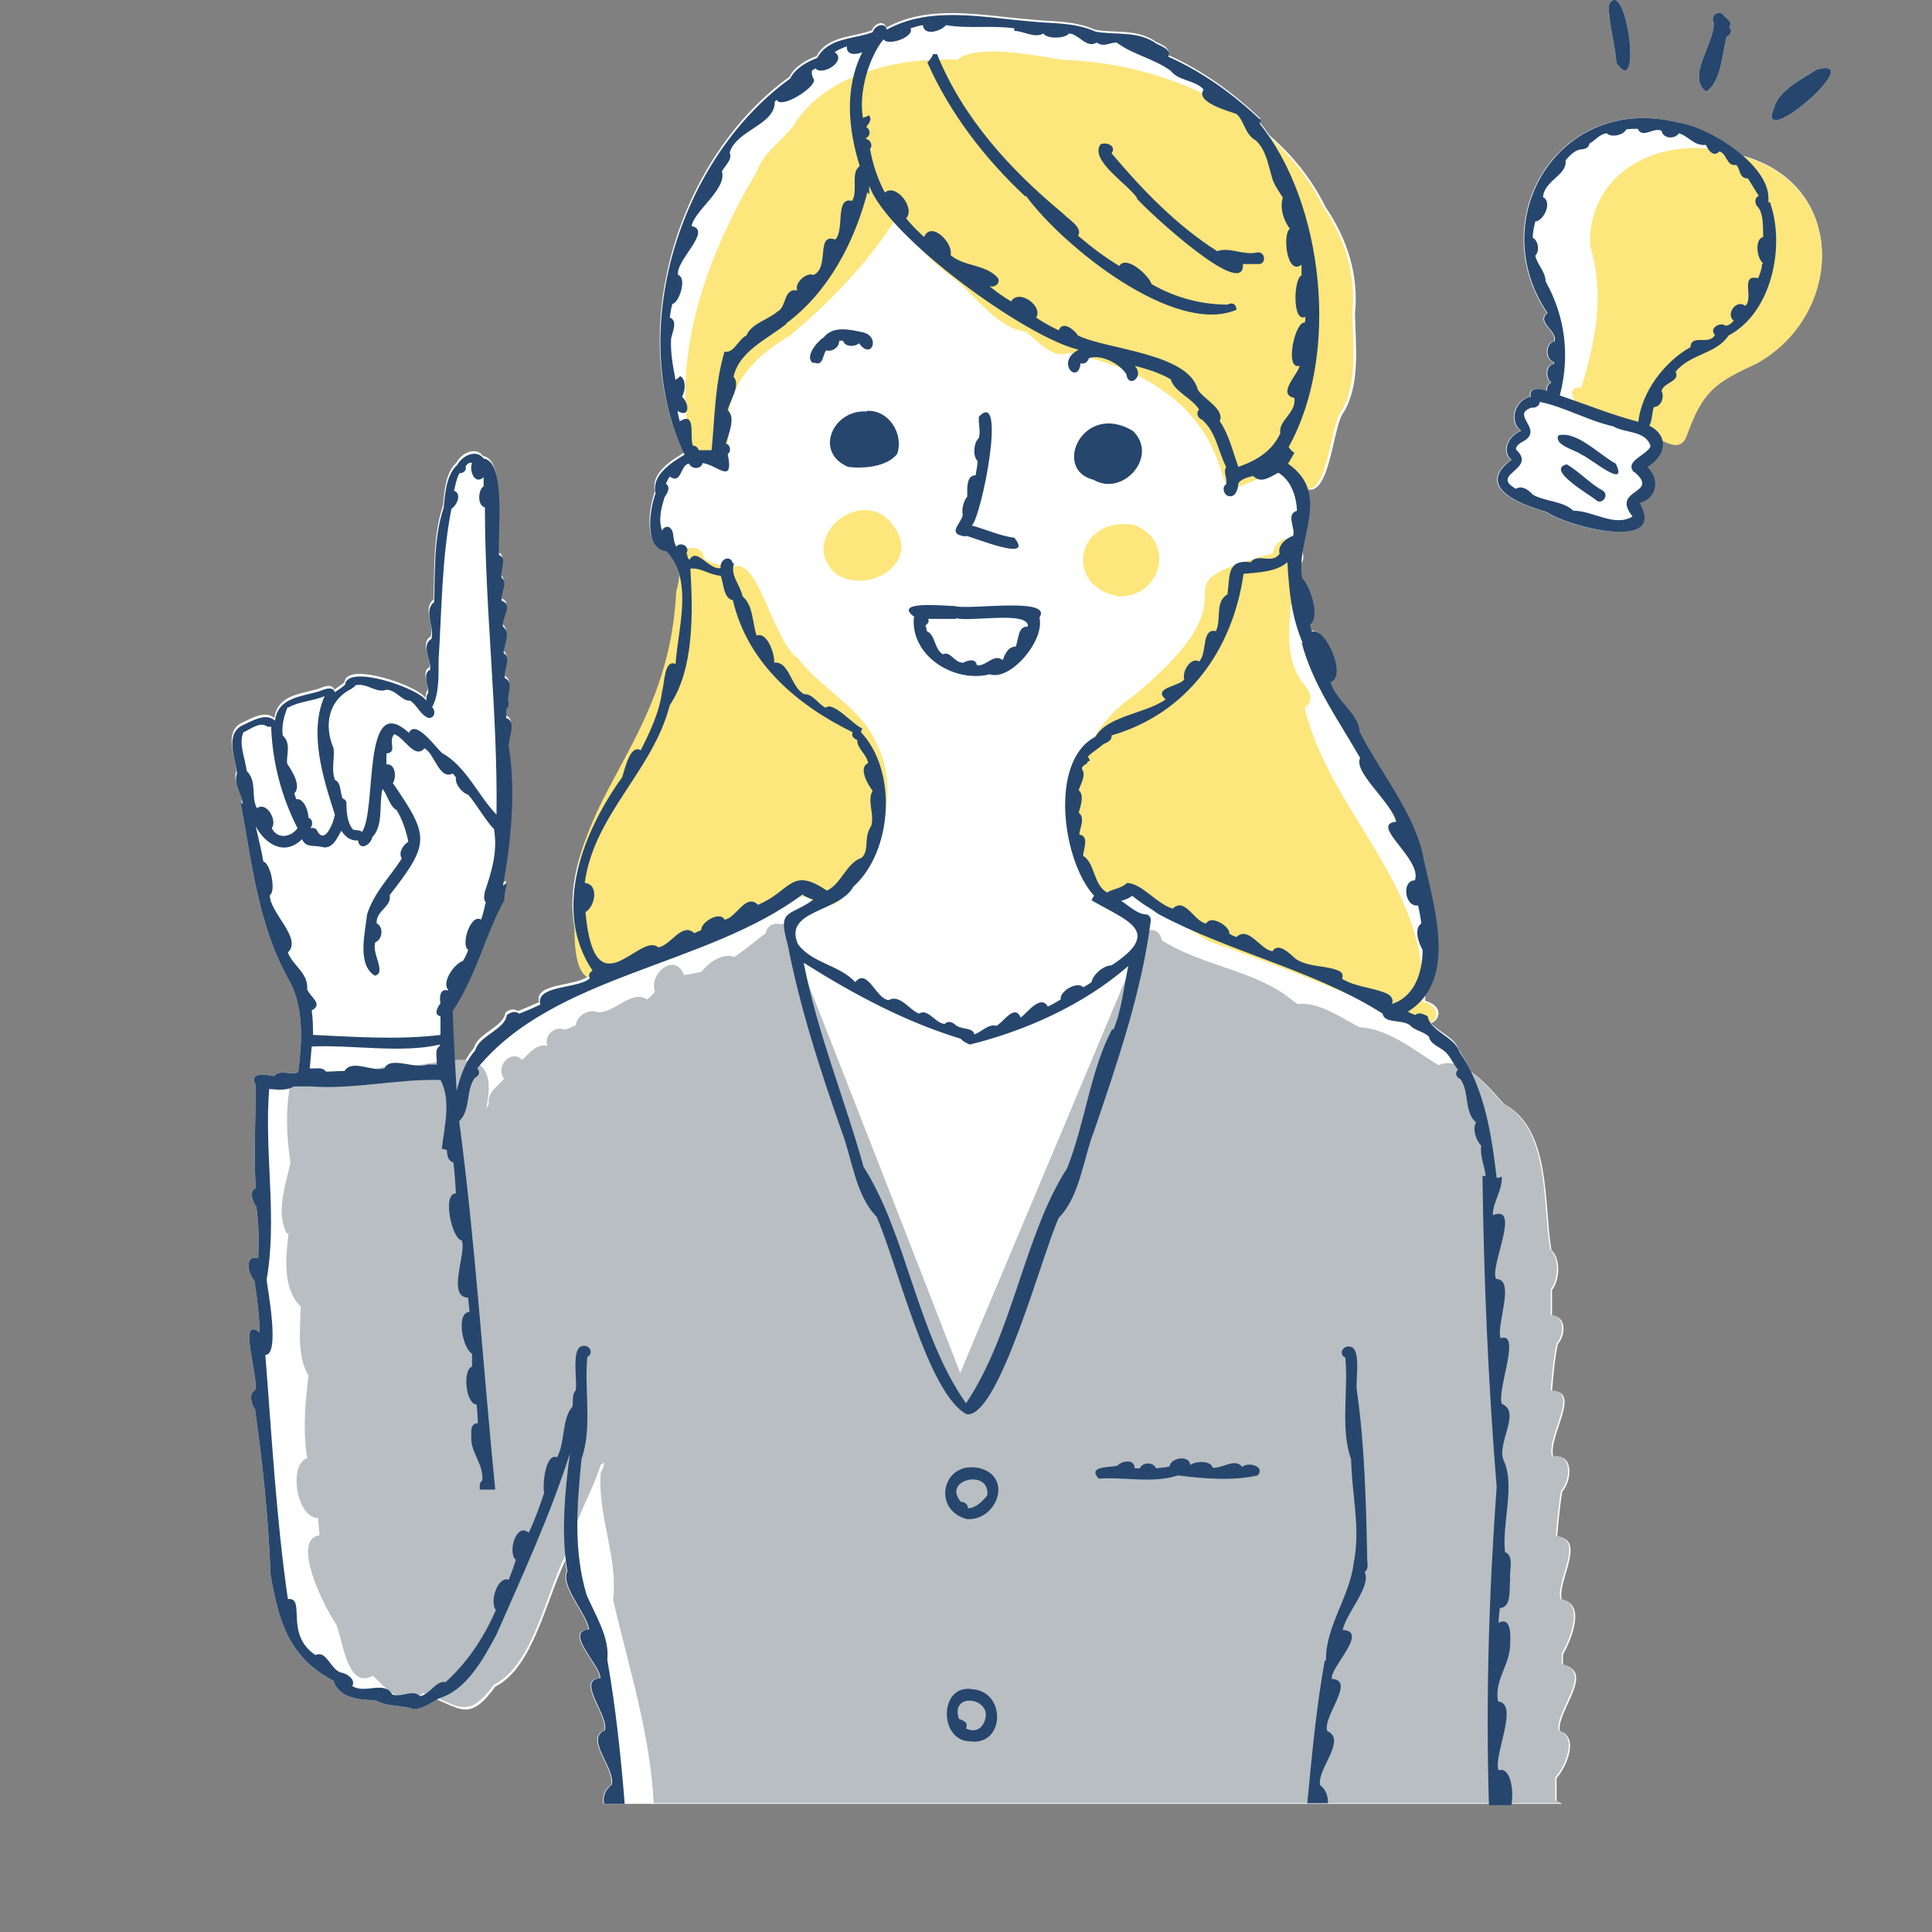 <?xml version="1.0" encoding="UTF-8"?>
<svg xmlns="http://www.w3.org/2000/svg" version="1.1" viewBox="0 0 300 300">
  <rect x="0" y="0" width="300" height="300" fill="#808080" stroke="none"/>
  <defs>
    <style>
      .cls-1 {
        fill: #b9bec2;
      }

      .cls-2 {
        fill: #26466d;
      }

      .cls-3 {
        fill: #fff;
      }

      .cls-4 {
        fill: #fde67c;
      }
    </style>
  </defs>
  <!-- Generator: Adobe Illustrator 28.6.0, SVG Export Plug-In . SVG Version: 1.2.0 Build 709)  -->
  <g>
    <g id="_レイヤー_1" data-name="レイヤー_1">
      <g>
        <g>
          <path class="cls-3" d="M270.7,24.3c-3.2-2.8-7.6-5-10.4-5.3-18.3-4.5-30,15-20.1,29.6-1.8,1.5,1.6,2.7,1.1,4.4-1.4.2-1.5,2.8-.1,3.2v.3c-1.3.2-1.3,2.3-.4,2.9-.5.2-.7.7-.7,1.3-1-.4-2.9-.6-2.5.9-2.4.5-3.5,3.7-1.5,5.3-1.7.6-3.2,3-1.5,4.5-5.8,4.3,1.6,7,5.5,8.1,2.7,2.1,18.8,6.4,14.4-1.4,2.7-.7,3.2-3.7,1.2-5.6,1.8-1,2.7-2.7,2.3-4.2,1.6.8,3.2,1.4,3.9-.7,2.5-6.9,4.3-8.2,10.8-11.2,13.5-7.4,14.4-27.6-2-32.2Z"/>
          <path class="cls-3" d="M249.8.8c0,3,1,6,1.2,9,4.2,6,1.4-14-1.2-9Z"/>
          <path class="cls-3" d="M265,14.2c2.3-1.6,2.4-5.8,3.1-8.5.6-.2,1-1,.4-1.5.7-.8-.5-1.3-.9-1.9-.8-.9-2.1.3-1.5,1.2.2,3.2-4.3,8.4-1.2,10.7Z"/>
          <path class="cls-3" d="M282.1,10.8c-2.3,1.5-5.9,3.2-6.6,5.9-3.1,7.3,14.9-8.2,6.6-5.9Z"/>
          <path class="cls-3" d="M37.3,124.3c1.8,9.6,2.8,19.7,7.8,28.3,2.1,4.2,1.8,9.3,1.2,13.9-1.2.5-3-.5-3.7.6-1.2-.2-4-.8-2.9,1.4,0,5.4-.3,10.5,0,16-1.1.5-.4,2.2.1,2.9.4,2.6.4,5.3.3,8-2.2-.7-1.6,2.5-.6,3.4.4,2.7.8,5.4.8,8.1-3.5-2.8,0,7.2-.7,9-1,.4-.6,2.2,0,2.9,1.2,8.6,2.1,17,2.4,25.7,1.3,7.3,2.8,12.8,9.8,16.5.8,2.7,4.1,3,6.5,3,1.8,1.1,4.1.7,5.9,1.4,1.2,0,2.6-.9,3.6-1.5,3.8,1.5,5.3,3.3,9.1-2,5.8-2.9,7.8-13.1,10.9-19.6,0,.6.1,1.2.2,1.7-1.1,2.2,2.9,6.4,3.4,9-4.1.3,2,5.8,1.7,7.6-3.8.2,1.5,6,.7,8.1-3.1,1.3,1.7,5.9,1.1,8.4-1.1.9-1.4,1.9-1.2,3h148.8c-.2-.2-.5-.3-.8-.4,0-1.2,0-2.4,0-3.6,1.5-1.6,3.6-6.4.5-7.3-.5-3.1,5.6-9.2.5-10.3,0-.5,0-1.1,0-1.6,1.2-2.1,3.7-7.9-.2-8.5h0c-.7-2.9,3.9-9.4-.7-9.8h0c.2-2.3.4-4.7.8-7,1.6-1.8,1.7-6.1-1.4-5.3h0c-.9-3.3,4.5-10.3-.2-10.3h0c.2-2.4.4-4.9.9-7.3,1.2-1.3,1.4-4.3-.9-4.4,0-1.4,0-2.6,0-4,1.2-1.5,1.4-4.8-.1-6.2-1.2-7.2,0-18.8-7.4-22.7h0c-1.4-1.6-3.2-3.7-5.1-5-.6-1.2-1.2-2.4-1.9-3.4-.5-1.8-3-2.7-4.3-4.1,1.5-.6,1.9-2.7-.9-3.5,0-.4,0-.9,0-1.3,3.9-5.9.5-15.7-.7-22.1-1.8-6.7-6.6-12.4-9.7-18.5-.1-2.8-3.7-4.8-4.5-7.7,2.6-.7-.7-8.6-2.9-7.8-.1-.4-.2-.7-.3-1.1,1.7-1.1,0-6.1-1.2-7.2-.1-.6-.2-1.3-.1-2,.4-.5.6-1,.4-1.7,0-.5,0-.9,0-1.2.6-3,1.5-6,.8-8.8,3.3.8,3.9-9.2,5.3-11.6,2.9-4.3,2.1-10.6,2-15.7.6-6.1-1.2-11.6-4.6-16.6-2.1-4.3-5.1-8-8.7-11.1-.5-.7-1-1.5-1.6-2.1,0-.2.1-.3.2-.5-4.2-4-9-7.5-14.4-9.9.5-1.1-1-1.6-1.8-2-2.9-2.1-6.5-1.3-9.5-1.9-3.4-1.5-6.8-1.2-10.3-1.6-7.3-.6-15.4-2.4-22.1,1.3-.3-1.3-1.9-.6-2.2.4-2.8,1.1-6.9.8-8.6,4-1.6.6-3.4,1.6-4.2,3.2-17.3,12.5-25.5,39.3-16.4,58.4-2,1.2-5.2,3.2-4.5,6-.9,2.4-1.9,8.6,1.7,9,1.1,1.2,1.8,2.6,2.1,4.1,0,.8-.2,1.6-.4,2.4-.9,17.3-9.2,26.2-13.5,37-2.2,5-3.4,10.5-2.3,15.7,0,4.2.7,6.4,2,7.1-1.9,1.6-8.4,1-7.6,4-1.1.5-2.2,1-3.3,1.4-.6-.5-1.3-.2-1.9.2-.3,2.3-4.3,3.2-4.9,5.5-.5.6-.9,1.2-1.3,1.9-.6,0-1.2,0-1.8,0-.1-2.7-.3-5.4-.3-8,3.9-6,5-11.8,8-17.2,0-.9.2-1.7.4-2.6-.2,0-.4.2-.6.3,1.3-6.9,2-14.9.9-21.7-.1-1.2,1.3-3.8-.4-4.3,0-.5,0-.9,0-1.4.5-.3.4-1,.3-1.5,0-1.2.8-2.7-.5-3.3-.3-1.2,1.1-3.1-.2-3.9,0-1.2,1.2-3.1-.1-4.1-.3-1.3,1.7-3.4-.2-4-.2-1.2,1-2.8,0-3.6-.3-1.1.9-3.1-.4-3.5-.3-3.1,1.2-14.5-2.4-15-1.1-1.5-3.3-.5-4.1,1-1.7,1.5-1.9,4.5-2.1,6.6-1.6,4.9-1.3,9.7-1.5,14.7-1.7,1.4.1,3.9-.4,5.7-1.7,1,0,3.3-.2,4.8-1.3.6-.2,2.5-.3,3.6-.3.3-.3.8-.3,1.2-1.3-2-12.3-5.7-12.6-2.5-.5.5-1.1.8-1.6,1.2-.3-1-1.6-.5-2.3-.2-2.8.9-6.5.9-7,4.6-1.5-1.3-3.6.1-5.2.8-2.6,1.5-.9,5.1-.7,7.4-.6,1.6.8,3.2.9,4.8Z"/>
        </g>
        <g>
          <path class="cls-4" d="M129.7,89c5,3.6,13.6-1.7,8.9-7.5-4.6-6.4-14.9,2-8.9,7.5Z"/>
          <path class="cls-4" d="M173.7,92.6c6.6.2,9-8.6,2.4-11.1-9.1-1.4-11,9.6-2.4,11.1Z"/>
          <path class="cls-4" d="M270,24.1c-10.6-3.6-23.4,1.6-23.1,14,2.3,7.5.9,14.8-1.4,22.2-.5-.4-1.4,0-1.4.7.8,4.3,7,4.8,10.5,5.9,2.3.2,6,4.3,7.3.8,2.5-6.9,4.3-8.2,10.8-11.2,13.7-7.5,14.4-28.2-2.7-32.4Z"/>
          <path class="cls-4" d="M107.3,70.2c4.5,3.7,6.1.4,5.8-4.2,0-6.6,4.3-10.8,9.6-13.9,6.6-5.6,12.7-11.9,17.2-19.4,1,5.1,5.1,8.1,8.9,11.1,3.1,2.7,6.3,7.2,10.5,7.7,1.9,1.5,4.1,4.3,6.7,3.3,9.7,2,19.3,6.6,23,16.5.8,1.4.7,4.6,3,4.3,2.7-.4,6.3-3.8,8.8-1.1,5.1,5.8,5.6-7.4,7.2-10.2,2.9-4.3,2.1-10.6,2-15.7.6-6.1-1.2-11.6-4.6-16.6-7.1-14.6-24.6-22.2-40.3-22.7-4-.6-13.4-2.6-16.5,0-8.6-.5-20.7,2.1-25.5,10.4-1.8,2.2-4.6,4.1-5.5,6.8-7.7,12.9-13.6,28.6-10.2,43.6Z"/>
          <path class="cls-4" d="M202.7,109.8c1.5-1,.6-2.7-.4-3.7-3.7-5-1.5-12-1.3-17.9.8-.7,1.3-1.4,1-2.3.6-3.3-4.2-2.8-4.3,0-21,5.9-.1,4.2-21.6,22.1-7,4.7-10.1,12.6-8.8,20.6,1.5,3.3,1.1,10.7,4.3,12.3,1.1.1,2.2-.8,2-1.9.2-.2.4-.4.6-.7,5.9-.2,8.8,5.8,13.9,8,9.3,3.2,18.5,6.8,27.5,10.8,0,1.6,2,2,3.1,1.3,3.3,2.5,6.6-1.6,2.2-2.9,1.1-18-14.3-29.2-18.3-45.5Z"/>
          <path class="cls-4" d="M89.2,144.1c0,10.8,3.8,8.9,11.1,4.3,8.5-2.3,16.7-9.1,25.3-9.2.2,1,1.5,1.7,2.3,1.2,1.4.6,3.4-.6,2.8-2.2,6.1-5,9.2-15.3,5.5-22.5-2.3-5.8-8.6-8.6-12.3-13.5-3.9-2.5-6.3-16.6-10.3-14-1.4-.5-3.1-.6-4.3-1.5,0-1.7-2.5-2.3-3.3-.8-.5,1.9-.4,4.1-1,6-1.2,24.5-17.6,32.2-15.8,52.2Z"/>
          <path class="cls-1" d="M44.8,191.5c-.4,3.7-1,8.5,1.9,11.4-.1,3.5-.6,7.7,1.2,10.7-.5,4.3-.9,8.5-.2,12.8-3,1.1-1.6,9.4,1.7,9.3h0s0,0,0,0c0,.9.2,1.8.2,2.7-4.6.7,1,11.6,2.6,13.8,1,2.3,1.7,10.3,5.7,8,0,0,0,0,0,0s0,0,0,0c1.4,1.3,2.8,3.1,4.8,3.4h0s0,0,0,0h0c1,.6,2.2.5,2.9-.7,5.3,1.4,6.7,4.7,11.1-1.3,6.4-3.2,8.2-15.2,11.8-21.5,0,0,0,0,0,0,0,0,0,0,0,0,.1.6.2,1.3.3,1.9-.4-5.5,2.6-8.6,4.5-14.6.2,0,.3-.2.5-.3,0,0,0,0,0,0,0,0,0,0,0,0,0,.5-.2,1-.5,1.5,0,0,0,0,0,0,0,0,0,0,0,0,0,0,0,0,0,0,0,0,0,0,0,0-.6,6.5,2.7,13.2,1.9,19.8,2.4,10.4,5.8,20.9,6.3,31.6h140.8c-.2-.2-.5-.3-.8-.4,0-1.2,0-2.4,0-3.6,1.5-1.6,3.6-6.4.5-7.3-.5-3.1,5.6-9.2.5-10.3,0-.5,0-1.1,0-1.6,1.2-2.1,3.7-7.9-.2-8.5h0c-.7-2.9,3.9-9.4-.7-9.8h0c.2-2.3.4-4.7.8-7,1.6-1.8,1.7-6.1-1.4-5.3h0c-.9-3.3,4.5-10.3-.2-10.3h0c.2-2.4.4-4.9.9-7.3,1.2-1.3,1.4-4.3-.9-4.4,0-1.4,0-2.6,0-4,1.2-1.5,1.4-4.8-.1-6.2-1.2-7.2,0-18.8-7.4-22.7h0c-2.5-2.8-6.3-7.5-9.9-5.9,0,0,0,0,0,0,0,0,0,0,0,0-3.9-2.3-7.6-5.6-12.3-5.9-3-1.5-6.1-3.9-9.5-3.6h0c-.2,0-.4-.2-.6-.3-5.6-4.9-14.2-5.5-20.6-9.6-.6-3.3-5.2-.8-3.8,1.7-9.1,21.8-18.3,43.6-27.5,65.5,0,0,0,0,0,0,0,0,0,0,0,0-8.6-22.2-17.3-44.4-26-66.6.8-1.5-.2-3.4-2-3.1,0,0,0,0,0,0-1-.3-2.1.4-2.2,1.4-1.6,1.2-3.2,2.6-4.9,3.7,0,0,0,0,0,0s0,0,0,0c-1.8-.7-4,.9-5.1,2.3-.9.2-1.8.4-2.7.5,0,0,0,0,0,0-1.3-3.6-5.5-.3-4.5,2.6-.3.4-.7.8-1.2,1.2,0,0,0,0,0,0,0,0,0,0,0,0-2.4-1.6-4.9,2-7.6,2h0c-1.4-.6-3.3.4-3.5,2-.6.3-1.1.5-1.7.7,0,0,0,0,0,0,0,0,0,0,0,0-1.5-.7-3.3.9-2.7,2.5,0,0,0,0,0,0,0,0,0,0,0,0-1.6-.4-2.8,1.1-3.9,2.2h0s0,0,0,0c-1.7-1.8-4.3,1-2.8,2.9-.9,1.1-2.7,2.1-2.4,3.9-.1.2-.2.5-.4.7h0s0,0,0,0c2.6-12.1-8.3-5.7-15.6-6.5-2.7.6-5.8,1.6-8.8,1.6-2.1.2-5.5-2-6,1.2h0c-.8,3.7-.6,8.3,0,12.1-.7,3.5-2.3,7.6-.6,11Z"/>
        </g>
        <g>
          <path class="cls-2" d="M274.6,31.5c0-.2,0-.4,0-.6.2-5.3-9.3-11.3-14.2-11.9-18.3-4.5-30,15-20.1,29.6-1.8,1.5,1.6,2.7,1.1,4.4-1.4.2-1.5,2.8-.1,3.2v.3c-1.3.2-1.3,2.3-.4,2.9-.5.2-.7.7-.7,1.3-1-.4-2.9-.6-2.5.9-2.4.5-3.5,3.7-1.5,5.3-1.7.6-3.2,3-1.5,4.5-5.8,4.3,1.6,7,5.5,8.1,2.7,2.1,18.8,6.4,14.4-1.4,2.7-.7,3.2-3.7,1.2-5.6,2.8-1.6,3.5-4.8.3-6.4.5-.9.4-2,.7-2.9,1.1,0,1.7-1.5,1.2-2.5.4-1.4,2.9-1.4,2.2-3,2.3-2.8,6.3-2.7,8.2-5.6,6.7-3.5,8.9-13.9,6.4-20.8ZM253.8,73.3c4.1,3.5-3.8,2.5-.3,6.9-2.8,1.7-6.1-.9-9.2-.9-1.5-1.5-4.4-1.4-6.3-2.5-.6-.7-1.7-1.5-2.6-.9-4.2-2.3,3.4-3,0-6.1,0-.8.9-1.1,1.5-1.5,2.5-1.8-2.3-3.9.9-5,.6.1,1.3-.3,1.3-.9,3.9.8,7.4,2.9,11.4,3.8,1.8,1.1,5.1.6,5.8,3.1-.6,1.4-4.1,2.3-2.6,4ZM273.6,41c0,.7-.3,1.5-.6,2.2-2.9-.7-.6,3.1-2,4.3-1.3-1.1-3.1,1.2-1.8,2.3-.3.4-.7.7-1.2.8-.9-.7-2.7.4-1.7,1.4-.9,1.7-3.7-.2-3.8,1.9-4.1,2.3-7.6,7-8.1,11.6-4.2-1.1-8.1-2.7-12.2-4.1,1.6-6,.9-12.2-2.2-17.7,0-1.5-1.3-2.6-1.6-4,.7-.7.5-2.3-.4-2.8,0-.8.2-1.7.4-2.5,1.3-.1,2.7-3,1.2-3.8.2-2.6,3.8-3.4,3.5-5.7.6-.7,1.3-1.5,2.3-1.7.6,0,1.3-.2,1.4-.9.9-.5,1.6-1.5,2.7-1.6.7.7,2.6.3,3-.6.6-.1,1.2-.1,1.8-.1.8,1.6,2.4-.3,3.7.3.2,1.2,2,1.4,2.7.4,1.5.4,2.3,2,4.2,1.8.3.8,1.2,2,2.1,1,1.2.4,1.1,2.4,2.6,2.1.7.7.4,2.1,1.8,2.1.6.9,1.1,1.8,1.7,2.7-.8.4-.6,1.4,0,1.9.8,1.3.6,3,.7,4.5-1.4.3-1,3.4,0,4.1Z"/>
          <path class="cls-2" d="M251,9.8c4.2,6,1.4-14-1.2-9,0,3,1,6,1.2,9Z"/>
          <path class="cls-2" d="M265,14.2c2.3-1.6,2.4-5.8,3.1-8.5.6-.2,1-1,.4-1.5.7-.8-.5-1.3-.9-1.9-.8-.9-2.1.3-1.5,1.2.2,3.2-4.3,8.4-1.2,10.7Z"/>
          <path class="cls-2" d="M282.1,10.8c-2.3,1.5-5.9,3.2-6.6,5.9-3.1,7.3,14.9-8.2,6.6-5.9Z"/>
          <path class="cls-2" d="M250.9,72c-2.6-1.4-6-5.1-8.9-4.4-.8,1.5,2.7,2.3,3.6,3,1.3.5,7.3,5.6,5.3,1.4Z"/>
          <path class="cls-2" d="M248.9,76.2c-2-1.1-3.6-2.9-5.6-4.1-3.4.8,3.7,4.8,4.6,5.6.9.7,2-.8,1-1.5Z"/>
          <path class="cls-2" d="M126.4,56.3c1.5.6,1.3-1.2,1.9-1.9,1,.3,2.1-.6,2-1.5.2,0,.4,0,.6,0,.3,1,1.8,1,2.5.4,1.9,2.7,3.4-1,.6-1.7-2-.4-4.6-1.1-6.1.8-1,.6-3.1,3.1-1.6,4Z"/>
          <path class="cls-2" d="M37.3,124.3c1.8,9.6,2.8,19.7,7.8,28.3,2.1,4.2,1.8,9.3,1.2,13.9-1.2.5-3-.5-3.7.6-1.2-.2-4-.8-2.9,1.4,0,5.4-.3,10.5,0,16-1.1.5-.4,2.2.1,2.9.4,2.6.4,5.3.3,8-2.2-.7-1.6,2.5-.6,3.4.4,2.7.8,5.4.8,8.1-3.5-2.8,0,7.2-.7,9-1,.4-.6,2.2,0,2.9,1.2,8.6,2.1,17,2.4,25.7,1.3,7.3,2.8,12.8,9.8,16.5.8,2.7,4.1,3,6.5,3,1.8,1.1,4.1.7,5.9,1.4,1.4,0,2.9-1.1,4-1.7,4.3-1.3,6.9-6.2,8.9-9.9,4.2-9.6,8.2-18.2,11.4-28.1-.8,5.8-1.4,12.7-.4,18.3-1.1,2.2,2.9,6.4,3.4,9-4.1.3,2,5.8,1.7,7.6-3.8.2,1.5,6,.7,8.1-3.1,1.3,1.7,5.9,1.1,8.4-1.1.9-1.4,1.9-1.2,3h3.2c-.6-7.5-1.4-15-2.7-22.4.4-3.4-1.9-7-3.2-10-2.1-7-1.5-14-.8-21.2,1.7-4.7.4-10.7.9-15.8,1.1-.6.3-1.9-.7-1.7-1.9.2-.8,5.4-1.1,6.9-.6.6-.4,1.7-.5,2.5-1.7,1.9-1.1,5.5-2.4,7.9-1.8-.8-2.3,4.4-2,5.5-.7,2.1-1.4,4.1-2.4,6.2-2-1.7-3.3,3.2-2,4.2-.3,1-.7,2.1-1.1,3.1-1.8-.6-3,3.6-2,4.7-1.9,4.4-4.5,8.2-7.8,11.2-1.5-.3-2.4,1.9-4,2.2-1-1.2-2.9.3-4.3-.3-1.2-2.2-4.3,0-6.2-1.3.6-1-.9-2-1.8-2.1-1.6-.5-2.2-3.5-3.9-2.7-4.9-3.2-1.4-9-4.3-8.7-1.8-12.4-2.5-25.3-3.5-37.9,2.3,0,.4-9.9.2-11.7,1.7-9.6-.4-19.8.4-29.6,1.2.1,2.8.3,3.8-.4,0,0,0,0,0,0,.9,0,1.7,0,2.6,0,0,0,0,0,0,0,6.8.5,13.6-1.2,20.2-1,1.7,3.2.6,7.2.2,10.7.3,0,.5.1.8.2,0,.8.2,1.7,1,1.9.2,1.6.3,3.2.4,4.8-2.2,0-.6,7.2.9,7.3.8,2-2.4,8.8,1,8.9,0,.7.2,1.5.2,2.2-2.2.2-1,5.8.4,6.5,0,.7,0,1.3,0,2-1.5.5-1,5.8.7,5.9.1,1,.2,1.8.2,2.9-1,0-1.1,1-1,1.8-.3,2.7,1.9,4.3,1.7,7.1-.5.3-.4.9-.4,1.4h2.4c-1.9-19-3.1-38.5-5.6-57.2,1.8-1.7,1-4.7,2.4-6.7.9-.5.8-1.1.4-1.5,11.9-14.6,35.5-15.8,50.5-27,.5.4,1.1.6,1.7.8-3.7,2.7-5.6,1.3-4,6.9,1.9,9.8,5,19.4,8.3,28.8,1.7,4.3,2.2,10.2,5.5,13.5,3.2,7.2,8,27.6,14,30.7,5,.7,11.8-25.1,14.3-30.5,3.3-3.3,3.8-9.2,5.5-13.5,3.6-10.6,7.4-21.6,8.8-32.7,0,0,0,0,0,0,0-.4-.2-.7-.6-.9-1.5,0-2.7-1.3-4-2.1.6-.2,1.2-.4,1.7-.8.9.7,1.7,1.3,2.7,1.9,0,0,0,0,0,0,.5.3,1,.7,1.5,1,0,0,0,0,0,0,10.9,5.8,23.4,8.5,33.9,14.9,0,0,0,0,0,0,.3.2.5.3.8.5.3,1.8,3.6.6,4.6,2.2,0,0,0,0,0-.1.7.6,1.8.7,2.6,1.5.2,1.2,1.8,1.6,2.6,2.4.8.8,1.2,1.9,1.9,2.7-.4.4-.5,1,.4,1.5,1.4,2,.5,5,2.4,6.7-.6,1,0,2.8.8,3.6-.2,1.6.5,3.1.7,4.7-.2,0-.3,0-.5,0,.2,16.2.9,32.3,2.2,48.3-1.2,16.5-1.7,32.9-1.2,49.4h3.5c.4-2.5-.2-6-2-5.4-.9-2.2,3.3-10.4-.1-10.7-.6-3.6,2.1-5.8,1.9-9.4.1-1.2,0-3.8-1.8-2.8,0-.8.1-1.6.2-2.3,1.9-.1,1.4-3.1,1.6-4.4-.2-1.3.7-3.7-.8-4.3-.5-4.5,1.6-10.3-.2-14.2-1.2-2.6,2.8-7.6-.3-8.8-.8-2.2,3.1-11.3-.2-10.2-.7-2.1,2.4-9.2-.7-9.2-1-2,4-11.7-.5-9.9,0-2.1,1.5-3.8,1.4-6-.2.1-.5.2-.8.2-.8-6.8-1.9-14-5.8-19.6-.7-2.3-4.6-3.2-4.9-5.5-.6-.3-1.4-.7-1.9-.2-.4-.1-.8-.3-1.2-.5,8.2-5.1,3.7-17.3,2.2-25-1.8-6.7-6.6-12.4-9.7-18.5-.1-2.8-3.7-4.8-4.5-7.7,2.6-.7-.7-8.6-2.9-7.8-.1-.4-.2-.7-.3-1.1,1.7-1.1,0-6.1-1.2-7.2-1.1-6,4.7-13-2.2-17.8.4-.6.7-1.2,1-1.7-.4-.2-.7-.6-.9-.9,8-14.3,5.5-37.8-4.5-50.2,0-.2.1-.3.2-.5-4.2-4-9-7.5-14.4-9.9.5-1.1-1-1.6-1.8-2-2.9-2.1-6.5-1.3-9.5-1.9-3.4-1.5-6.8-1.2-10.3-1.6-7.3-.6-15.4-2.4-22.1,1.3-.3-1.3-1.9-.6-2.2.4-2.8,1.1-6.9.8-8.6,4-1.6.6-3.4,1.6-4.2,3.2-17.3,12.5-25.5,39.3-16.4,58.4-2,1.2-5.2,3.2-4.5,6-.9,2.4-1.9,8.6,1.7,9,4.2,4.5,1.8,11.8,1.4,17.5-1.8-.8-1.7,3.1-2.1,4.3-.4,3.2-1.9,6.3-3.3,9.1-1.7-1-2.5,3.1-2.9,4.2-5.9,8.2-11,20.5-4.6,30-.4.3-.7.6-.4,1.2-1.8,1.7-8.5,1-7.7,4.1-1.1.5-2.2,1-3.3,1.4-.6-.5-1.3-.2-1.9.2-.3,2.3-4.3,3.2-4.9,5.5-1.6,1.8-2.3,4-2.9,6.3-.2-4.1-.5-8.3-.6-12.4,3.9-6,5-11.8,8-17.2,0-.9.2-1.7.4-2.6-.2,0-.4.2-.6.3,1.3-6.9,2-14.9.9-21.7-.1-1.2,1.3-3.8-.4-4.3,0-.5,0-.9,0-1.4.5-.3.4-1,.3-1.5,0-1.2.8-2.7-.5-3.3-.3-1.2,1.1-3.1-.2-3.9,0-1.2,1.2-3.1-.1-4.1-.3-1.3,1.7-3.4-.2-4-.2-1.2,1-2.8,0-3.6-.3-1.1.9-3.1-.4-3.5-.3-3.1,1.2-14.5-2.4-15-1.1-1.5-3.3-.5-4.1,1-1.7,1.5-1.9,4.5-2.1,6.6-1.6,4.9-1.3,9.7-1.5,14.7-1.7,1.4.1,3.9-.4,5.7-1.7,1,0,3.3-.2,4.8-1.3.6-.2,2.5-.3,3.6-.3.3-.3.8-.3,1.2-1.3-2-12.3-5.7-12.6-2.5-.5.5-1.1.8-1.6,1.2-.3-1-1.6-.5-2.3-.2-2.8.9-6.5.9-7,4.6-1.5-1.3-3.6.1-5.2.8-2.6,1.5-.9,5.1-.7,7.4-.6,1.6.8,3.2.9,4.8ZM172.7,159.8c-3.4,6.4-4.2,14.6-7,21.6-6.7,10.4-8.4,25.7-15.7,36.5-7.6-10.8-9.2-26.2-15.9-36.7-3-10.8-7.2-20.8-9.3-31.7,7.6,4.8,15.8,9.2,24.4,11.8.3.4.9.7,1.4.9h0c8.5-2.1,17.6-6.1,24.6-12.2-.7,3.3-1,6.7-2.3,9.9ZM202.1,99.7c1.7,6.6,5.8,12.2,9.1,18-1.1,2.2,4.9,6.9,5.6,9.9-4.3.4,4.1,5.8,2.9,9.1-2.1,0-1.6,4.2.5,3.9.2.9.4,1.9.5,2.8-1.2.8-.4,3.1.2,4.1,0,3.4-1.2,7.3-4.8,8.4.4-.6-.1-1.3-.7-1.6,0,0,0,0,0,0-2.3-1-4.8-1-7-2.3.2-.6,0-1-.4-1.2,0,0,0,0,0,0-2.2-1-4.6-.5-6.8-1.9-.8-.7-2.7-2.7-3.6-1.2-1.9-.2-3.7-4-5.6-2.2-.4-.1-.7-.3-1.1-.5.1-1.2-2.9-3-3.6-1.6-1.8-.2-3.3-4.2-5.2-2.3-2.6-.8-4.7-3.9-7.1-4-.9.9-2.2.9-3.1,1.5-2.2-1.3-1.8-4.5-3.7-5.7,0-1,1-3.1-.6-3.3,0-.9,1-2.6-.1-3.4.3-1.1.9-2.7,0-3.5.3-1,1.2-2.3.5-3.3,0-.7.9-.6.9-1.2.1,0,.2,0,.3,0,0-.3-.1-.5-.3-.7.7-.7,1.7-1.3,2.5-2,.6-.2,1.3-.6,1.2-1.3,11.7-3.4,18.8-13.2,20.5-25.1,2.3-.2,5.1-.3,6.8-1.8.3,4.7.6,8.3,2.4,12.6ZM137.2,6.1c.6,1.1,4.8-.3,4.2-1.7.6-.2,1.2-.4,1.9-.5.2,1.8,2.9.9,3.6,0,3.5.6,7,0,10.6.5,0,.1,0,.2,0,.4,1.4,0,3.2,1.2,4.5.4.6.9,3.4.8,4,0,1.6.1,2.7,2.4,4.3,1.4,1.1.8,2,0,3.1,0,2.3,1.8,5.8,2.5,8.4,4.4,1.2,1.6,3.8,1.4,5.1,2.9-1.4,2,4.1,3.4,5.1,3.8,1.2,1,1.3,3.2,3,4.1,1.6,1.5,1.9,3.7,2.5,5.7.3,1.2,1.1,2.2,1.7,3.2-.5,1.5.1,3.6,1.1,4.8-1.2.8-.5,7.4,1.8,5.6,0,.6,0,1.2,0,1.7-1.2.3-1.5,7.4.6,6.4,0,.3,0,.6-.1.9-1.5-.3-3.2,7.4-.8,6.7-.2,1.3-3.6,4.4-.8,5,.3,2.4-2.5,3.4-2.2,5.5-1.3,2.8-3.7,4.2-6.5,5.2-.9-2.4-1.4-4.9-2.9-7.1.8-1.9-2.5-3.4-3.4-4.9-1.5-5.7-14.1-6.2-18.6-8.4-.6-.9-2.4-2.4-3-.8-1.2-.6-2.4-1.2-3.5-2,1.1-1.8-2.7-4.5-3.9-2.5-1.2-.7-2.3-1.5-3.4-2.4.8.4,1.9-.5,1.3-1.3-1.9-2.1-5.3-1.7-7.3-3.5.5-1.8-3-5.4-4.1-2.8-1-.9-1.9-1.8-2.8-2.9,1.5-1.6-1.6-5.5-3.3-4-1.1-2.1-1.9-4.4-2.3-6.8.5-.5,0-1.5-.6-1.5,0,0,0-.1,0-.2.6-.2.8-1.2,0-1.7.4-.5,1-1.2.4-1.8-.3.2-.6.3-.9.4-.7-3.9.9-9.4,3.2-12.2ZM105.6,65.5c-.2-.5-.3-1.1-.4-1.7,1.9,1.2,1.9-1.1.7-2.2.6-1,.6-2.8-.3-3.2-.2.3-.5.4-.7.6-.4-2.1-.8-4.2-.7-6.4.2-1,1.1-2.8-.2-3.3.1-.7.2-1.4.4-2.1,1.1-.2,2.3-4.1.9-4.5-.5-2.2,5.4-6.9,2.1-7.6.4-2.4,5.5-5.7,4.7-8.5.5-.9,1.7-1.9,1.2-2.9,1-3.5,7.1-4.3,7-7.9,0,0,.2-.2.3-.3.7,1.5,6-1.9,5.8-3.1,0,0,0,0,0,0-.3-.5-.4-1-.3-1.5.2,0,.4-.2.5-.3,1.1,1.3,5-1.2,3-2.5.6-.4,1.3-.7,1.9-.9-.1,1.3,1.2,1.4,2.4.9-2.8,5.6-2.2,11.9-.4,17.7-1.5,1-.2,3.9-1.2,5.4-2.7-.7-1.1,4.5-2.6,6-3.1-1.1-.8,4.4-3.4,5.5-1.1-.5-3,1.3-2.5,2.4-2.2-.4-1.6,2.6-3.1,3.3-1.5,1.3-4,1.8-4.8,3.7-1.3.6-1.9,2.8-3.4,2.5-1.5,5.1-1.5,10.1-2,15.3-.7,0-1.3,0-2,0-.1-.4-.5-.7-.9-.7-.6-1.2.6-5.4-2-3.8ZM104.8,84.4c-.4-1,0-2-1-2.6-.3,0-.7,0-1,.6-.6-1.8-.1-3.6.4-5.2.4-.6,1-1.5.2-2.1.2-.4.3-.7.6-1.1,1.9,1.3,1.6-1.9,3-2,.4.9,1.9.9,2.1-.1,2.3.3,4.9,3.5,3.9-1.4.6-.4.4-1.5-.3-1.6.4-1.4,1.6-4.1.3-5.2.3-1.5,2.1-3.9.9-5.2.9-4,5.2-5.8,8.2-8.2,0,0,0,0,0-.1,6.5-4.8,10.6-12.6,12.6-20.4,0,.1.2.3.3.4,0-.4-.1-.9,0-1.3,2.9,8,24.5,23.6,32.5,25.4-3.7,1.9-.1,5.6.3,2.1.6.2,1.1-.2,1.3-.8,1.9-.6,4.7.8,5.8,2.5.3,2.3,2.9.4,1.3-1.3,1.9.5,3.9,1.1,5.6,2.1.5,1.9,3.3,2.9,4.4,4.7-.6.6-.1,1.4.5,1.6,2.2,2,2.4,4.8,3.7,7.3-.5.8.2,1.7,0,2.7-.7.4-.4,1.6.3,1.8,1.1.4,1.6-1.1,1.6-2,.6-.7,1.5-.9,2.3-1.1,1.2,1.3,2.7.1,3.9-.5,2,1.2,2.8,3.7,2.9,5.9-1.8.6-.2,2.7-.6,3.9-1,.3-2.5,1.5-2.1,2.8-1.3,1.7-3.3-.2-4.5,1.3-3.8-.5-3.2,2.3-3.6,5-2,1.1-.9,4-1.8,5.7-2.3-.5-1.3,3.5-2.6,4.7-1.4-.7-2.7,1.7-2.3,2.8-.8,1.1-5,1.3-2.9,3.1-3,2.2-9,2.5-10.9,5.8-7.3,3.8-5.1,19.4-.2,24.7-.2.2-.3.5-.4.7,5.5,3.2,11.2,4.8,3.1,10.1-1.2,0-2.9,1.4-3.1,2.6-.4.3-.9.6-1.3.8-.9-1-3.7.6-3.5,1.9-.7.4-1.3.8-2,1.1-1.1-2-3.3,1.1-4.2,1.7-1-2.2-2.7.8-3.8,1.3-1.2-.4-2.3,1-3.4,1.3-.3-1.2-2.2-.6-3.1-1.6-.4-.3-1.1-.5-1.5,0-1.5-.1-2.6-2.5-4-1.6-1.4-.5-3-3.1-4.7-2.1-2-.2-3.3-5.1-5.2-2.8-2.5-2.7-6.7-2.9-8.9-5.9-2.3-5.3,6.4-4.9,8.6-8.9,6.1-5.5,6.9-17.9,1.2-24,0-.2.1-.4.2-.6-1.3-.4-4.5-4.3-5.7-3.2-1.1-.5-2-2.2-3.3-2.1-2.1-1-2.3-5.2-4.7-4.9.2-1-1-4.9-2.7-4.2-.7-1.9-.5-4.7-2.2-6.1-.3-1.7-2-3.3-1.3-5.1,0,0,0,0,0,0,0,0,0,0,0,0,0,0-.1,0-.2,0-.4-1.5-2.1-.6-1.9.7-1.8.4-3.7-3.3-4.8-1.3-.4-.1-.3-.7-.5-1,.6-1-.9-1.9-1.6-1ZM90.8,141.7c1.6-.8,2.3-4.4,0-4.6,1.4-10.6,10.6-17.4,13.2-27.6,3.8-5.6,3.6-14.4,3.2-21.2,1.6-.2,3,1,4.7,1.1.5,1.2.4,3.5,1.9,3.8,2.3,9.9,10.2,16.4,18.6,20.5-.2.5,0,.9.7,1.2,0,1.4,1.5,2.2,1.7,3.6-1.6.7,0,3.4.7,4.3-.9,1.5.3,3.6-.2,5.4-1.3,2-.2,3.7-1.5,5-2.4.8-3.1,4-5.4,5.1-5.6-3.8-5.5,0-10.7,2.2-1.9-1.9-3.4,2.1-5.2,2.3-.7-1.4-3.7.4-3.6,1.6-.3.2-.7.3-1.1.5-1.9-1.8-3.7,2-5.6,2.2-2.9-2.5-9.9,10.3-11.3-5.6ZM67.9,165.3c-.5,0-1,0-1.5,0-2,.8-5.8-1.4-6.7.6-1.9.6-5-1.5-6.2.4-1,0-1.9.1-2.9.1-.5-.8-1.7-.4-2.5-.5.1-1.1.2-2.3.3-3.4,6.1-.3,14,1.1,19.9-.3,0,0,0,.1,0,.2-.9.6-.4,1.8-.5,2.7ZM75.4,140.2c-.2.9-.4,1.8-.7,2.6-1.6-1-3.2,3.9-2,4.7-.2.6-.5,1.2-.8,1.7-1.3.4-3.4,3.3-2.3,4.5,0,0,0,0,0,.1-1.3-.4-1.4,1.1-1.2,2-.5.6-1.1,1.8,0,2,0,1,0,1.9,0,2.9-6.6.8-13.3.3-19.8,0,0-1.3,0-2.5-.2-3.8,1.9-1-.3-2.1-.7-3.3.2-2.5-2.2-3.6-3-5.7,2.3-2.2-2.8-6.1-2.8-8.9,1-.6.1-5-1-5.2-.3-1.8-.8-3.7-1.2-5.5,1.5,2.8,4.5,4.7,7.2,2,.6,1.4,1.8.9,3,1.2,1.7.5,2.4-1.3,3.1-2.5.6.9,1.4,1.6,2.6,1.5.2,1.7,2,.7,2.2-.5,1.8-1.8,1-5.2,1.6-7.5.8,1,1.1,2.7,2.2,3.3.9,1.5,1.5,3.3,1.8,4.9-.8.5-1.6,1.7-1,2.6-1.8,2.8-4.4,5.4-5.4,8.7-.3,2.8-1.6,7.8,1.2,9.5,1.9-.4-.6-3.6.1-5.2,1.1-.4,1.3-2.4.2-2.9-.2-2,2.4-2.6,2-4.4,6.3-8.1,6.2-9.1.5-17.4.6-.9.4-3.1-1-2.9,0-.6,0-1.1,0-1.7,1.8-.2.2-1.8,1.2-3,1.5.4,3.2,4,4.7,2.2,1.6.8,2.3,5,4.4,3.9.2.2.3.4.5.6-.2,1,.9,2.4,1.9,2.7,1.1,1.2,3.1,4.6,4,5.3.6,3.4-.3,6.5-1.4,9.7-.1.6-.3,1.3.2,1.8ZM54.7,106.8c.2,0,.4-.2.5-.4,1.8-.4,3.2,1.3,4.8.7,1.5,0,2.4,1.8,3.7,1.7,1.1.7,1.6,2.3,2.9,2.7.9,0,1.1-1.1.5-1.7,1.1-2,1-4.9,1-7.2.5-8,.5-16,2-23.6.8-.5,1.7-2.3.4-2.8.2-.9.4-1.8.8-2.7.6,0,1.2-.4,1-1.1.2-.3.6-.7,1-.5-.5,1.1.4,3.5,1.8,2.2,0,.5,0,1,0,1.4-.9.6-1,3,.2,3.3,0,15.9,2,31.7,1.8,47.7-2.9-3-4.7-7.5-8.5-9.6-.9-.8-4.1-5.3-5.1-3.1-7.4-6.8-4.9,12-7.3,15.4-.3-.4-1-.2-1.4-.4-.9-1.1-1-2.7-1-4,0-.5-.3-.7-.6-.8-.4-.9-.2-2.5-1.2-2.9-.6-1.7,0-3.3-.2-4.9-1.5-3.5-.9-7.5,2.9-9.3ZM44.7,109.9c1.7-1,3.8-1,5.7-1.8-2.5,5.7-.2,12.8,1.6,18.4-.2,1.2-1.6,4.9-2.8,2.4-.2-.3-.6-.4-1-.3.4-.5.4-1.4-.3-1.6,0-1.2-.8-3.1-1.9-2.9-.1-.3-.2-.6-.3-.9,1.2-1.2-.5-3.7-1.1-4.6-.2-1.4.7-3.1-.7-4.4-.2-1.6.2-3,.8-4.5ZM37.8,113.7c1-.4,2.4-1.6,3.5-1,.3.2.6.2.8.1.2,5.6,1.6,10.9,4.1,15.8-1,1.4-3.1,1.8-4,0,.9-1.2-.8-4.2-2.3-3.1-1-1.8.1-4.1-1.6-5.8-.2-1.9-1.3-4.2-.5-6Z"/>
          <path class="cls-2" d="M134.6,63.9c-5.2-.4-8.3,6.3-2.9,8.6,2.4.3,6,0,7.6-2,1.1-3.1-1.3-6.9-4.7-6.7Z"/>
          <path class="cls-2" d="M169.8,74.5c4.6,2.7,10.2-3.7,6.1-7.6-7.7-4.6-12.6,6-6.1,7.6Z"/>
          <path class="cls-2" d="M150,83.2c1.4.3,10.7,4.2,7.5.3-2.3-.3-4.4-1.3-6.6-1.9,1.5-1.3,5.5-21.5,1.1-16.9-.1,1.1.3,2.2,0,3.3-.8.7-1,2.8-.2,3.6,0,.7-.2,1.4-.3,2.2-1.5,0-1.3,2.1-1.3,3.3-.6.7-.9,2-.7,2.9-.4,1.5-2.5,2.9.4,3.3Z"/>
          <path class="cls-2" d="M141.9,95.9s0,0,0,0c-.5,6,6.3,10.2,11.8,8.8,3.2,1.1,8.6-5.3,7.7-8.8,2.2-3.3-11.2-1.1-13.2-1.8-1.4,0-9.8-.9-6.2,1.7ZM148.5,96c2.2.6,11.4-1.2,11.1,1.3-1.6-.1-1.4,2.1-1.9,3.1-1.2,0-1.7,1.3-2,2.1-1.4-1.1-2.5,1-4,.8-.2-1.1-1.4-.8-2.1-.4-1.4.1-2-1.9-3.2-1.3-1.4-.9-1.1-3-2.5-3.6,0-.3-.1-.6-.2-.9.5-.3.6-.7.4-1,1.4,0,2.9,0,4.3,0Z"/>
          <path class="cls-2" d="M205.7,257.9c-1.3,7.2-2,14.7-2.7,22.1h3.2c0-1-.2-2-1.2-2.8-.6-2.4,4.2-7,1.1-8.4-.8-2.2,4.5-7.9.7-8.1-.3-1.8,5.8-7.4,1.7-7.6.5-2.6,4.5-6.8,3.4-9,.8-.6.3-1.7.4-2.5-.2-8.5-.4-17.3-1.6-25.6-.3-1.5.8-6.7-1.1-6.9-1.1-.2-1.8,1.2-.7,1.7.5,5.1-.8,11.2.9,15.8.1,5.4,1.5,10.8.4,16.1-.6,5.2-4.4,9.9-4.3,15.1Z"/>
          <path class="cls-2" d="M152.2,228c-5.9-1.4-7.6,6.5-2,7.9,4.6.2,7.1-6.5,2-7.9ZM153.3,232.2c-.7.9-1.8,2-3,2,0-.6-.5-1-1.1-1-3-3.5,4.6-5.2,4.1-1Z"/>
          <path class="cls-2" d="M151,262.3c-5.2-.9-5.3,8.1-.3,8.1,5.3.7,5.6-7.7.3-8.1ZM153,266.9c-.4,1.5-1.5,2.2-3,1.5.4-1-.4-1.2-1.1-1.5-1.4-4.2,5-3.3,4.1,0Z"/>
          <path class="cls-2" d="M192.9,227.8s0,0,0,0c-1.1-1.5-3.2.3-4.6.1-.3-1.2-2.8-1-3.5-.4,0-1.6-3-1.2-3.2.2-.7.2-1.3.2-2.1.3-.4-1-2.1-1-2.5,0-.3,0-.5,0-.8,0,0-1.5-2-1.2-2.7-.4-1.2.3-4.7,0-2.9,2,4-.3,8.4.8,12.3-.5,4,.5,8.4.9,12.4,0,1.2-1.4-1.4-2.1-2.3-1.4Z"/>
          <path class="cls-2" d="M159.3,30.4c5.8,7.9,23.1,21.8,32.7,17.7,0-.6-.4-1.3-1.4-.8-4.1,0-8.2-1.1-11.8-3.2-.3-1.2-3.9-4.6-5-2.8-2.3-1.4-4.3-2.9-6.4-4.7.8-1.3-1.6-2.6-2.4-3.5-8.1-6.7-15.5-14.8-19.5-24.7-.2,0-.4,0-.6,0-.2.5-.5.9-.9,1.3,3.5,7.9,8.9,14.9,15.2,20.8Z"/>
          <path class="cls-2" d="M176.5,30.8c1.5,1.8,16.9,16.1,16.5,10.2.9,0,1.7,0,2.6,0,1.1-.2.8-2-.4-1.8-2.1.5-4.3-.9-6.2-.2-6.3-4-11.6-9.5-16.4-15.2.8-1.1-.7-1.8-1.7-1.4-1.8,2.5,4.3,6.2,5.7,8.4Z"/>
        </g>
      </g>
    </g>
  </g>
</svg>